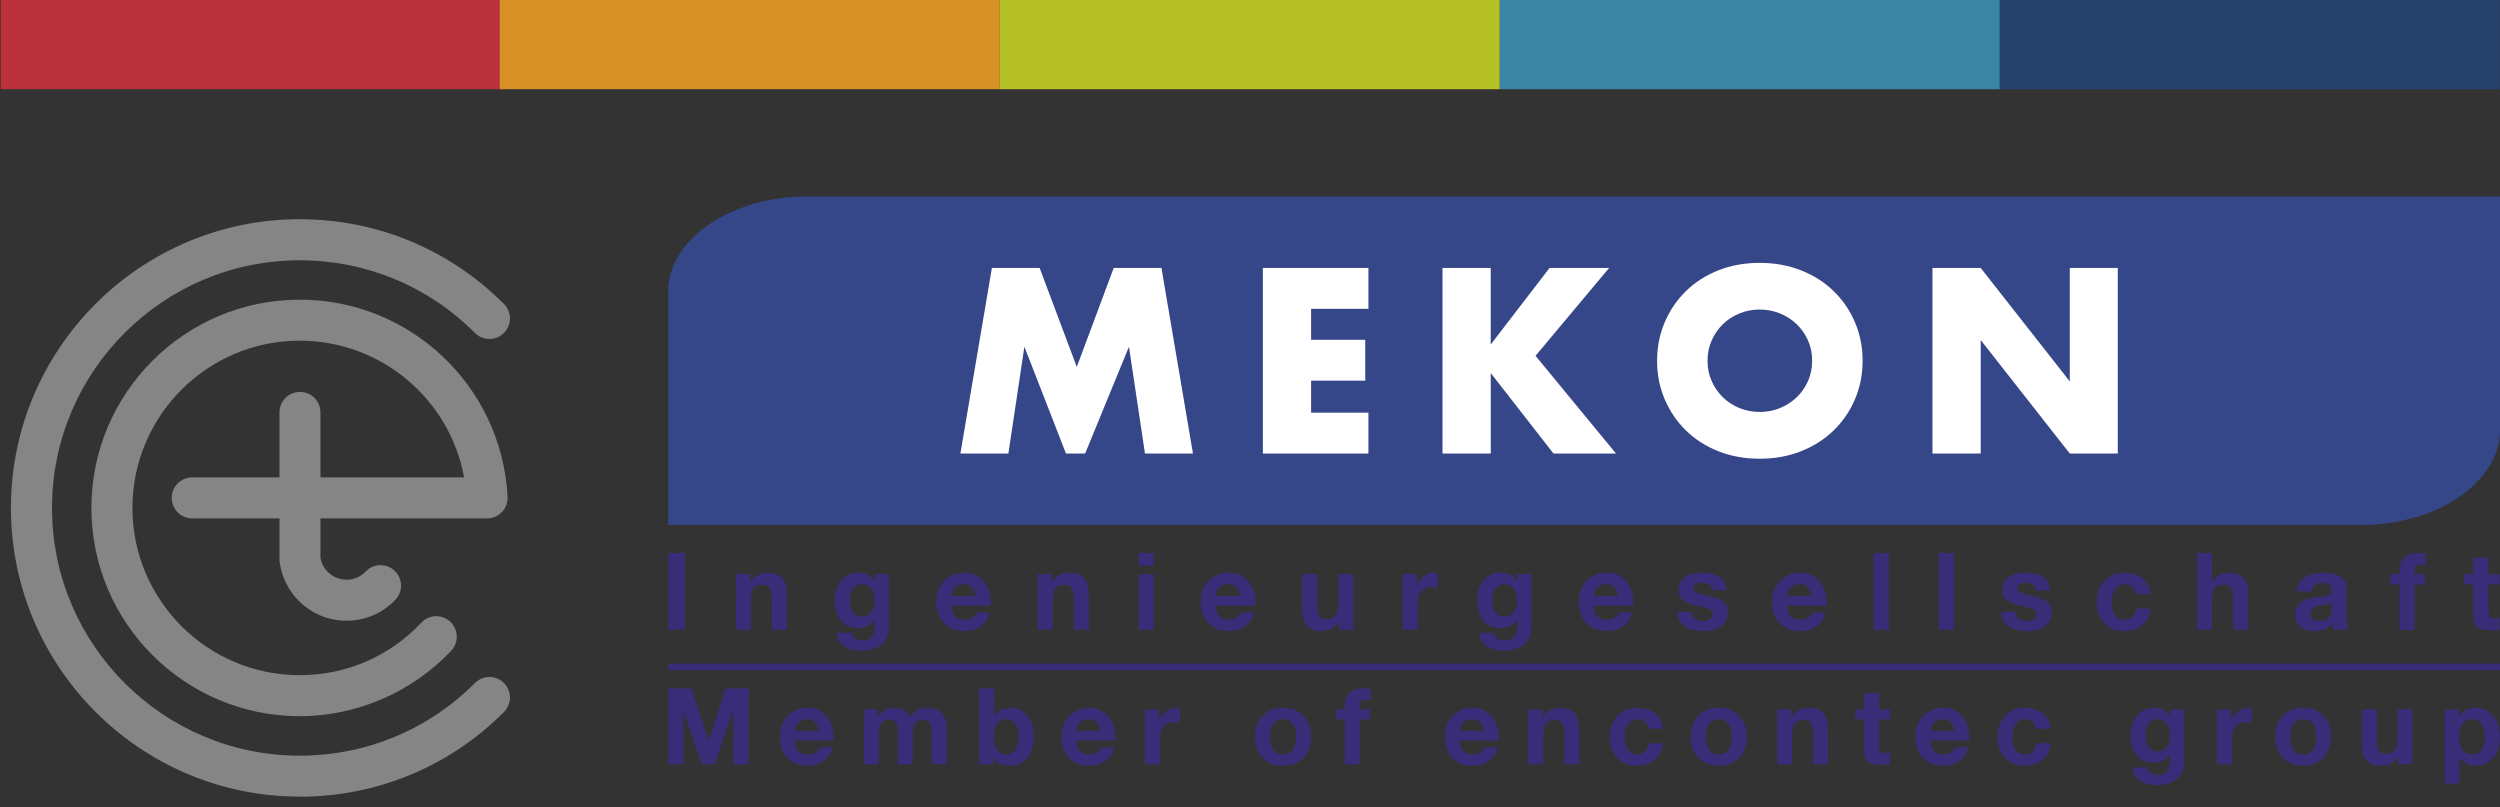 <?xml version="1.0" encoding="UTF-8"?>
<svg id="Ebene_1" xmlns="http://www.w3.org/2000/svg" xmlns:xlink="http://www.w3.org/1999/xlink" version="1.1" viewBox="0 0 700 225.96">
  <rect x="0" y="0" width="700" height="225.96" fill="#333333" stroke="none"/>
  <!-- Generator: Adobe Illustrator 29.5.1, SVG Export Plug-In . SVG Version: 2.1.0 Build 141)  -->
  <defs>
    <style>
      .st0, .st1 {
        fill: none;
      }

      .st2 {
        fill: #b4c023;
      }

      .st3 {
        fill: #24426c;
      }

      .st4 {
        fill: #392d7a;
      }

      .st5 {
        fill: #d79124;
      }

      .st6 {
        fill: #ba313b;
      }

      .st7 {
        fill: #fff;
      }

      .st8 {
        fill: #354689;
      }

      .st9 {
        fill: #858585;
      }

      .st10 {
        fill: #3a85a4;
      }

      .st1 {
        stroke: #392d7a;
        stroke-width: 1.88px;
      }

      .st11 {
        clip-path: url(#clippath);
      }
    </style>
    <clipPath id="clippath">
      <rect class="st0" x=".18" y="-.02" width="699.88" height="226"/>
    </clipPath>
  </defs>
  <path class="st9" d="M83.9,223.05c-44.57,0-80.84-36.26-80.84-80.84S39.33,61.38,83.9,61.38c21.61,0,41.93,8.43,57.21,23.73,2.23,2.24,2.23,5.87-.01,8.12-2.24,2.24-5.88,2.24-8.11,0-13.11-13.13-30.54-20.35-49.08-20.35-38.24,0-69.35,31.12-69.35,69.35s31.11,69.36,69.35,69.36c18.55,0,35.98-7.23,49.08-20.35,2.23-2.24,5.87-2.25,8.11,0,2.25,2.24,2.25,5.87.01,8.12-15.27,15.3-35.59,23.72-57.21,23.72"/>
  <path class="st9" d="M83.9,83.91c-32.15,0-58.31,26.15-58.31,58.31s26.16,58.31,58.31,58.31c15.99,0,31.46-6.68,42.43-18.32,2.18-2.31,2.07-5.94-.24-8.11-2.3-2.18-5.94-2.07-8.11.24-8.94,9.49-21.05,14.71-34.08,14.71-25.82,0-46.82-21.01-46.82-46.83s21.01-46.83,46.82-46.83c22.86,0,42.03,16.38,46.05,38.28h-40.22v-18.19c0-3.17-2.57-5.74-5.74-5.74s-5.74,2.57-5.74,5.74v18.19h-24.43c-3.17,0-5.74,2.57-5.74,5.74s2.57,5.74,5.74,5.74h24.43v11.39l.04.71c.54,4.32,2.57,8.35,5.73,11.35,3.54,3.36,8.14,5.2,13,5.2.15,0,.32,0,.48,0,5.04-.12,9.73-2.2,13.21-5.86,2.18-2.29,2.09-5.93-.2-8.11-2.3-2.19-5.94-2.1-8.12.2-1.36,1.43-3.2,2.25-5.17,2.29-1.96.03-3.86-.68-5.29-2.04-1.18-1.12-1.94-2.55-2.2-4.14v-10.99h46.67c1.57,0,3.08-.65,4.16-1.8,1.08-1.14,1.65-2.67,1.56-4.25-1.62-30.95-27.2-55.2-58.22-55.2"/>
  <path class="st8" d="M187.09,146.96v-65.27c0-14.67,17.49-26.68,38.87-26.68h474.11l-.05-.04v65.33c0,14.67-17.49,26.67-38.87,26.67H187.06l.03-.02h0Z"/>
  <path class="st7" d="M282.35,126.99l4.48-29.91,11.64,29.91h5.37l12.27-29.91,4.48,29.91h13.44l-8.82-51.96h-13.37l-10.34,27.7-10.4-27.7h-13.37l-8.82,51.96h13.44ZM383.16,75.03h-29.56v51.96h29.56v-11.44h-16.05v-8.96h15.16v-11.44h-15.16v-8.68h16.05v-11.44h0ZM417.41,75.03h-13.51v51.96h13.51v-22.53l17.57,22.53h17.5l-22.53-27.36,20.6-24.6h-16.68l-16.47,21.43v-21.43h0ZM479.28,95.29c.78-1.75,1.84-3.26,3.17-4.55,1.33-1.29,2.88-2.28,4.65-3,1.77-.71,3.64-1.07,5.62-1.07s3.85.36,5.62,1.07c1.77.71,3.33,1.71,4.69,3,1.35,1.29,2.42,2.8,3.2,4.55.78,1.75,1.17,3.65,1.17,5.72s-.39,3.97-1.17,5.72c-.78,1.75-1.85,3.26-3.2,4.55-1.36,1.29-2.92,2.29-4.69,3-1.77.71-3.64,1.07-5.62,1.07s-3.85-.36-5.62-1.07c-1.77-.71-3.32-1.71-4.65-3-1.33-1.28-2.39-2.8-3.17-4.55-.78-1.74-1.17-3.65-1.17-5.72s.39-3.97,1.17-5.72h0ZM466.12,111.8c1.42,3.33,3.4,6.24,5.93,8.72,2.53,2.48,5.55,4.42,9.06,5.82,3.52,1.4,7.38,2.1,11.61,2.1s8.04-.7,11.58-2.1c3.54-1.4,6.58-3.34,9.13-5.82,2.55-2.48,4.54-5.39,5.96-8.72,1.42-3.33,2.14-6.93,2.14-10.78s-.71-7.45-2.14-10.78c-1.42-3.33-3.41-6.24-5.96-8.72-2.55-2.48-5.59-4.42-9.13-5.82-3.54-1.4-7.4-2.1-11.58-2.1s-8.1.7-11.61,2.1c-3.51,1.4-6.53,3.34-9.06,5.82-2.53,2.48-4.5,5.39-5.93,8.72-1.42,3.33-2.14,6.93-2.14,10.78s.71,7.45,2.14,10.78h0ZM554.6,126.99v-31.77l24.94,31.77h13.44v-51.96h-13.44v31.77l-24.94-31.77h-13.51v51.96h13.51Z"/>
  <path class="st4" d="M191.76,154.84v21.5h-4.65v-21.5h4.65ZM210.01,160.77v2.17h.09c.53-.9,1.22-1.56,2.07-1.97.85-.41,1.72-.62,2.61-.62,1.13,0,2.05.16,2.77.47.72.31,1.29.74,1.7,1.29.41.55.71,1.22.87,2.02.17.79.25,1.67.25,2.63v9.57h-4.21v-8.79c0-1.28-.2-2.24-.59-2.88-.4-.63-1.1-.95-2.1-.95-1.15,0-1.98.35-2.49,1.04-.51.69-.77,1.83-.77,3.42v8.16h-4.21v-15.57h4ZM242.9,172.3c.45-.24.83-.56,1.13-.96.3-.4.52-.86.67-1.37.15-.51.22-1.05.22-1.61,0-.64-.06-1.25-.18-1.82-.12-.57-.32-1.08-.59-1.52-.28-.44-.64-.79-1.1-1.05-.45-.26-1.03-.39-1.72-.39-.59,0-1.1.12-1.53.36-.43.24-.78.57-1.07.98-.29.41-.49.88-.62,1.42-.13.53-.19,1.09-.19,1.67s.05,1.12.16,1.67c.11.55.3,1.05.56,1.49.27.44.62.8,1.05,1.08.43.28.98.42,1.63.42.59,0,1.12-.12,1.57-.36h0ZM248.67,177.48c-.17.8-.53,1.55-1.08,2.24-.55.69-1.35,1.28-2.4,1.76-1.05.48-2.45.72-4.21.72-.75,0-1.52-.1-2.3-.29-.78-.19-1.49-.49-2.13-.89-.64-.4-1.18-.92-1.6-1.55-.43-.63-.67-1.39-.73-2.27h4.18c.2.8.58,1.36,1.16,1.67.57.31,1.23.47,1.99.47,1.19,0,2.05-.36,2.59-1.08.54-.72.8-1.64.79-2.74v-2.05h-.06c-.45.82-1.1,1.43-1.94,1.82-.84.39-1.72.59-2.65.59-1.15,0-2.13-.21-2.96-.62-.83-.41-1.51-.97-2.04-1.69-.53-.71-.92-1.55-1.17-2.5-.25-.95-.37-1.96-.37-3.03,0-1,.14-1.97.43-2.91.29-.93.71-1.76,1.26-2.47.55-.71,1.24-1.28,2.06-1.7.82-.42,1.76-.63,2.83-.63,1.01,0,1.89.19,2.65.57.76.38,1.4,1.02,1.91,1.93h.06v-2.08h4v14.57c0,.62-.08,1.33-.25,2.14h0ZM272.16,164.41c-.5-.56-1.27-.84-2.3-.84-.67,0-1.23.12-1.67.35-.44.23-.8.52-1.07.86-.27.34-.45.7-.56,1.08-.11.38-.17.72-.19,1.02h6.84c-.2-1.08-.55-1.91-1.05-2.47h0ZM267.41,172.6c.63.62,1.54.93,2.73.93.85,0,1.58-.22,2.19-.65.61-.43.99-.89,1.13-1.37h3.7c-.59,1.87-1.5,3.2-2.73,4-1.23.8-2.71,1.2-4.44,1.2-1.21,0-2.29-.2-3.26-.59-.97-.39-1.79-.95-2.46-1.67-.67-.72-1.19-1.59-1.56-2.59-.37-1-.55-2.11-.55-3.31s.19-2.25.56-3.25c.38-1,.91-1.87,1.6-2.6.69-.73,1.52-1.31,2.47-1.73.96-.42,2.02-.63,3.19-.63,1.3,0,2.44.26,3.41.77.97.51,1.76,1.2,2.39,2.06.62.86,1.07,1.85,1.35,2.95.28,1.1.38,2.26.3,3.46h-11.05c.06,1.38.4,2.39,1.04,3.01h0ZM294.52,160.77v2.17h.09c.53-.9,1.22-1.56,2.07-1.97.85-.41,1.72-.62,2.61-.62,1.13,0,2.05.16,2.77.47.72.31,1.29.74,1.7,1.29.41.55.71,1.22.87,2.02.17.79.25,1.67.25,2.63v9.57h-4.21v-8.79c0-1.28-.2-2.24-.59-2.88-.4-.63-1.1-.95-2.1-.95-1.15,0-1.98.35-2.49,1.04-.51.69-.77,1.83-.77,3.42v8.16h-4.21v-15.57h4ZM318.82,158.36v-3.52h4.21v3.52h-4.21ZM323.02,160.77v15.57h-4.21v-15.57h4.21ZM346.21,164.41c-.5-.56-1.27-.84-2.3-.84-.67,0-1.23.12-1.67.35-.44.23-.8.52-1.07.86-.27.34-.45.7-.56,1.08-.11.38-.17.72-.19,1.02h6.84c-.2-1.08-.55-1.91-1.05-2.47h0ZM341.45,172.6c.63.62,1.54.93,2.73.93.85,0,1.58-.22,2.19-.65.61-.43.99-.89,1.13-1.37h3.7c-.59,1.87-1.5,3.2-2.73,4-1.23.8-2.71,1.2-4.44,1.2-1.21,0-2.29-.2-3.26-.59-.97-.39-1.79-.95-2.46-1.67-.67-.72-1.19-1.59-1.56-2.59-.37-1-.55-2.11-.55-3.31s.19-2.25.56-3.25c.38-1,.91-1.87,1.6-2.6.69-.73,1.52-1.31,2.47-1.73.96-.42,2.02-.63,3.19-.63,1.3,0,2.44.26,3.41.77.97.51,1.76,1.2,2.39,2.06.62.86,1.07,1.85,1.35,2.95.28,1.1.38,2.26.3,3.46h-11.05c.06,1.38.4,2.39,1.04,3.01h0ZM374.94,176.33v-2.17h-.09c-.53.9-1.23,1.56-2.07,1.96-.85.4-1.72.6-2.61.6-1.13,0-2.05-.15-2.77-.45-.72-.3-1.29-.73-1.7-1.28-.41-.55-.71-1.22-.87-2.02-.17-.79-.25-1.67-.25-2.63v-9.57h4.21v8.79c0,1.28.2,2.24.59,2.88.39.63,1.1.95,2.1.95,1.15,0,1.98-.35,2.49-1.04.51-.69.77-1.83.77-3.42v-8.16h4.21v15.57h-4ZM396.74,160.77v2.89h.06c.2-.48.46-.93.8-1.34.34-.41.72-.76,1.16-1.05.43-.29.9-.52,1.39-.68.49-.16,1.01-.24,1.54-.24.28,0,.58.05.92.15v3.97c-.2-.04-.43-.08-.71-.11-.28-.03-.54-.05-.8-.05-.77,0-1.42.13-1.96.39-.53.26-.96.62-1.29,1.07-.33.45-.56.98-.7,1.58-.14.6-.21,1.25-.21,1.96v7.01h-4.21v-15.57h4Z"/>
  <path class="st4" d="M422.76,172.3c.45-.24.83-.56,1.13-.96.3-.4.52-.86.67-1.37.15-.51.22-1.05.22-1.61,0-.64-.06-1.25-.18-1.82s-.32-1.08-.59-1.52c-.28-.44-.64-.79-1.1-1.05-.45-.26-1.03-.39-1.72-.39-.59,0-1.1.12-1.53.36-.42.24-.78.57-1.07.98-.29.41-.49.88-.62,1.42-.13.53-.19,1.09-.19,1.67s.05,1.12.16,1.67c.11.55.3,1.05.56,1.49.27.44.62.8,1.05,1.08.43.28.98.42,1.63.42.59,0,1.12-.12,1.57-.36h0ZM428.52,177.48c-.17.8-.53,1.55-1.08,2.24-.55.69-1.35,1.28-2.4,1.76-1.05.48-2.45.72-4.21.72-.75,0-1.52-.1-2.3-.29-.78-.19-1.49-.49-2.13-.89-.64-.4-1.18-.92-1.6-1.55-.43-.63-.67-1.39-.73-2.27h4.18c.2.8.58,1.36,1.16,1.67.57.31,1.23.47,1.99.47,1.19,0,2.05-.36,2.59-1.08.54-.72.8-1.64.79-2.74v-2.05h-.06c-.45.82-1.1,1.43-1.94,1.82-.84.39-1.72.59-2.65.59-1.15,0-2.13-.21-2.96-.62-.83-.41-1.51-.97-2.04-1.69-.53-.71-.92-1.55-1.17-2.5-.25-.95-.37-1.96-.37-3.03,0-1,.14-1.97.43-2.91.29-.93.71-1.76,1.26-2.47.55-.71,1.24-1.28,2.06-1.7.82-.42,1.76-.63,2.83-.63,1.01,0,1.89.19,2.65.57.76.38,1.4,1.02,1.91,1.93h.06v-2.08h4v14.57c0,.62-.08,1.33-.25,2.14h0ZM452.02,164.41c-.5-.56-1.27-.84-2.3-.84-.67,0-1.23.12-1.67.35-.44.23-.8.52-1.07.86-.27.34-.45.7-.56,1.08-.11.38-.17.72-.19,1.02h6.84c-.2-1.08-.55-1.91-1.05-2.47h0ZM447.27,172.6c.63.62,1.54.93,2.73.93.85,0,1.58-.22,2.19-.65.61-.43.99-.89,1.13-1.37h3.7c-.59,1.87-1.5,3.2-2.73,4-1.23.8-2.71,1.2-4.44,1.2-1.21,0-2.29-.2-3.26-.59-.97-.39-1.79-.95-2.46-1.67-.67-.72-1.19-1.59-1.56-2.59-.37-1-.55-2.11-.55-3.31s.19-2.25.56-3.25c.38-1,.91-1.87,1.6-2.6.69-.73,1.52-1.31,2.47-1.73.96-.42,2.02-.63,3.19-.63,1.3,0,2.44.26,3.41.77.97.51,1.76,1.2,2.39,2.06.62.86,1.07,1.85,1.35,2.95.28,1.1.38,2.26.3,3.46h-11.05c.06,1.38.4,2.39,1.04,3.01h0ZM473.92,172.46c.19.33.43.6.73.81.3.21.64.37,1.02.47.39.1.79.15,1.2.15.3,0,.61-.03.93-.11.33-.07.62-.18.89-.33.27-.15.49-.35.67-.6.18-.25.27-.57.27-.95,0-.64-.42-1.12-1.26-1.45-.84-.32-2.01-.64-3.51-.96-.61-.14-1.21-.31-1.79-.5-.58-.19-1.1-.44-1.56-.75-.45-.31-.82-.7-1.1-1.17-.28-.47-.41-1.05-.41-1.73,0-1,.19-1.83.58-2.47.39-.64.89-1.15,1.53-1.52.63-.37,1.34-.63,2.13-.78.79-.15,1.6-.23,2.43-.23s1.63.08,2.41.24c.78.16,1.48.43,2.09.81.61.38,1.12.89,1.53,1.52.4.63.65,1.43.73,2.39h-4c-.06-.82-.37-1.38-.92-1.67-.55-.29-1.21-.44-1.96-.44-.24,0-.49.02-.77.05-.28.03-.53.1-.76.2-.23.1-.42.25-.58.44-.16.19-.24.45-.24.77,0,.38.14.69.41.93.28.24.64.44,1.08.59.44.15.95.29,1.53.41.57.12,1.16.25,1.75.39.61.14,1.21.31,1.79.51.58.2,1.1.47,1.56.8.45.33.82.74,1.1,1.23.28.49.41,1.1.41,1.82,0,1.02-.2,1.88-.61,2.57-.41.69-.93,1.25-1.59,1.67-.65.42-1.4.72-2.24.89-.84.17-1.69.26-2.56.26s-1.76-.09-2.61-.27c-.85-.18-1.61-.48-2.27-.9-.66-.42-1.21-.98-1.63-1.67-.43-.69-.66-1.56-.7-2.6h4c0,.46.09.86.28,1.19h0ZM506.16,164.41c-.5-.56-1.27-.84-2.3-.84-.67,0-1.23.12-1.67.35-.44.23-.8.52-1.07.86-.27.34-.45.7-.56,1.08-.11.38-.17.72-.19,1.02h6.84c-.2-1.08-.55-1.91-1.05-2.47h0ZM501.4,172.6c.63.62,1.54.93,2.73.93.85,0,1.58-.22,2.19-.65.61-.43.99-.89,1.13-1.37h3.7c-.59,1.87-1.5,3.2-2.73,4-1.23.8-2.71,1.2-4.44,1.2-1.21,0-2.29-.2-3.26-.59-.97-.39-1.79-.95-2.46-1.67-.67-.72-1.19-1.59-1.56-2.59-.37-1-.55-2.11-.55-3.31s.19-2.25.56-3.25c.38-1,.91-1.87,1.6-2.6.69-.73,1.52-1.31,2.47-1.73.96-.42,2.02-.63,3.19-.63,1.3,0,2.44.26,3.41.77.97.51,1.76,1.2,2.39,2.06.62.86,1.07,1.85,1.35,2.95.28,1.1.38,2.26.3,3.46h-11.05c.06,1.38.4,2.39,1.04,3.01h0ZM528.84,154.84v21.5h-4.21v-21.5h4.21ZM547.09,154.84v21.5h-4.21v-21.5h4.21ZM564.56,172.46c.19.33.43.6.73.81.3.21.64.37,1.02.47.39.1.79.15,1.2.15.3,0,.61-.03.93-.11.33-.07.62-.18.89-.33.27-.15.49-.35.67-.6.18-.25.27-.57.27-.95,0-.64-.42-1.12-1.26-1.45-.84-.32-2.01-.64-3.51-.96-.61-.14-1.21-.31-1.79-.5-.58-.19-1.1-.44-1.56-.75-.45-.31-.82-.7-1.1-1.17-.28-.47-.41-1.05-.41-1.73,0-1,.19-1.83.58-2.47.39-.64.89-1.15,1.53-1.52.63-.37,1.34-.63,2.13-.78.79-.15,1.6-.23,2.43-.23s1.63.08,2.41.24c.78.16,1.48.43,2.09.81.61.38,1.12.89,1.53,1.52.4.63.65,1.43.73,2.39h-4c-.06-.82-.37-1.38-.92-1.67-.55-.29-1.21-.44-1.96-.44-.24,0-.49.02-.77.05-.28.03-.53.1-.76.2-.23.1-.42.25-.58.44-.16.19-.24.45-.24.77,0,.38.14.69.41.93.28.24.64.44,1.08.59s.95.29,1.53.41c.57.12,1.16.25,1.75.39.61.14,1.21.31,1.79.51.58.2,1.1.47,1.56.8.45.33.82.74,1.1,1.23.28.49.41,1.1.41,1.82,0,1.02-.2,1.88-.61,2.57-.41.69-.93,1.25-1.59,1.67-.65.42-1.4.72-2.24.89-.84.17-1.69.26-2.56.26s-1.76-.09-2.61-.27c-.85-.18-1.61-.48-2.27-.9-.66-.42-1.21-.98-1.63-1.67-.42-.69-.66-1.56-.7-2.6h4c0,.46.09.86.28,1.19h0ZM594.86,163.57c-.67,0-1.23.16-1.69.47-.45.31-.83.71-1.11,1.2-.29.49-.49,1.03-.61,1.63-.12.59-.18,1.18-.18,1.76s.06,1.13.18,1.72c.12.58.31,1.11.58,1.58.27.47.63.86,1.08,1.16.45.3,1.01.45,1.66.45,1.01,0,1.78-.29,2.33-.86.54-.57.88-1.34,1.02-2.3h4.06c-.28,2.07-1.07,3.64-2.37,4.73s-2.97,1.63-5.01,1.63c-1.15,0-2.2-.2-3.16-.59-.96-.39-1.77-.94-2.44-1.64-.67-.7-1.2-1.54-1.57-2.51-.38-.97-.56-2.04-.56-3.21s.17-2.32.52-3.36c.35-1.03.85-1.93,1.53-2.68.67-.75,1.49-1.34,2.46-1.76.97-.42,2.07-.63,3.32-.63.91,0,1.78.12,2.62.36.84.24,1.59.61,2.25,1.1.66.49,1.2,1.1,1.61,1.84.41.73.65,1.6.71,2.6h-4.12c-.28-1.79-1.31-2.68-3.11-2.68h0ZM619.36,154.84v8.1h.09c.53-.9,1.21-1.56,2.04-1.97.83-.41,1.64-.62,2.43-.62,1.13,0,2.05.16,2.77.47.72.31,1.29.74,1.7,1.29.41.55.71,1.22.87,2.02.17.79.25,1.67.25,2.63v9.57h-4.21v-8.79c0-1.28-.2-2.24-.59-2.88-.4-.63-1.1-.95-2.1-.95-1.15,0-1.98.35-2.49,1.04-.51.69-.77,1.83-.77,3.42v8.16h-4.21v-21.5h4.21ZM647.36,165.56c.08-.84.36-1.45.83-1.81.47-.36,1.13-.54,1.96-.54.38,0,.73.03,1.05.08.33.05.61.15.86.3.25.15.44.36.59.63.15.27.22.64.22,1.1.02.44-.11.78-.39,1.01-.28.23-.65.41-1.13.53-.47.12-1.02.21-1.63.27-.61.06-1.23.14-1.87.24-.63.1-1.26.24-1.88.41-.62.17-1.18.43-1.66.77-.48.34-.88.8-1.19,1.37-.31.57-.46,1.3-.46,2.18,0,.8.13,1.5.4,2.08.27.58.64,1.06,1.11,1.45.47.38,1.03.66,1.66.84.63.18,1.31.27,2.04.27.95,0,1.88-.14,2.79-.42.91-.28,1.7-.77,2.37-1.48.02.26.05.52.1.77.05.25.11.5.19.74h4.27c-.2-.32-.34-.8-.41-1.45-.08-.64-.12-1.31-.12-2.02v-8.1c0-.94-.21-1.7-.62-2.27-.41-.57-.95-1.02-1.6-1.34-.65-.32-1.37-.54-2.16-.65-.79-.11-1.57-.17-2.34-.17-.85,0-1.69.09-2.53.26-.84.17-1.6.46-2.27.86-.67.4-1.23.93-1.66,1.6-.43.66-.68,1.5-.74,2.5h4.21ZM652.87,170.31c0,.24-.02.56-.07.96-.05.4-.18.8-.4,1.19-.22.39-.55.73-1.01,1.01-.45.28-1.1.42-1.93.42-.34,0-.66-.03-.98-.09-.32-.06-.59-.17-.83-.32-.24-.15-.43-.36-.56-.62-.14-.26-.21-.58-.21-.96,0-.4.07-.73.21-.99.14-.26.32-.48.55-.65.23-.17.49-.31.8-.41.31-.1.62-.18.93-.24.34-.06.67-.11,1.01-.15.34-.04.66-.09.96-.15.31-.06.59-.14.86-.23.27-.09.49-.22.67-.38v1.6h0ZM669.35,163.63v-2.86h2.52v-1.2c0-1.38.42-2.52,1.27-3.4.85-.88,2.13-1.32,3.85-1.32.38,0,.75.02,1.13.05.38.03.74.06,1.1.08v3.19c-.49-.06-1.01-.09-1.54-.09-.57,0-.98.14-1.23.41-.25.27-.37.73-.37,1.37v.93h2.9v2.86h-2.9v12.71h-4.21v-12.71h-2.52ZM699.84,160.77v2.86h-3.08v7.71c0,.72.12,1.2.36,1.45.24.24.71.36,1.42.36.24,0,.46,0,.68-.03.22-.02.42-.05.62-.09v3.31c-.36.06-.75.1-1.19.12-.43.02-.86.03-1.27.03-.65,0-1.27-.05-1.85-.14-.58-.09-1.1-.27-1.54-.53-.44-.26-.8-.63-1.05-1.11-.26-.48-.39-1.11-.39-1.9v-9.18h-2.55v-2.86h2.55v-4.67h4.21v4.67h3.08Z"/>
  <path class="st4" d="M193.56,192.75l4.89,14.62h.06l4.63-14.62h6.48v21.26h-4.31v-15.07h-.06l-5.13,15.07h-3.55l-5.13-14.92h-.06v14.92h-4.31v-21.26h6.48ZM228.24,202.22c-.5-.56-1.26-.83-2.27-.83-.66,0-1.22.11-1.66.34-.44.23-.79.51-1.05.85-.26.34-.45.7-.56,1.07-.11.38-.17.71-.19,1.01h6.77c-.2-1.07-.54-1.89-1.04-2.44h0ZM223.54,210.32c.62.62,1.52.92,2.7.92.84,0,1.56-.21,2.17-.64.61-.43.98-.88,1.11-1.35h3.66c-.59,1.85-1.48,3.17-2.7,3.96-1.21.79-2.68,1.19-4.4,1.19-1.19,0-2.27-.19-3.22-.58-.96-.39-1.77-.94-2.43-1.65-.66-.71-1.18-1.57-1.54-2.56-.36-.99-.54-2.08-.54-3.28s.19-2.22.56-3.22c.37-.99.9-1.85,1.58-2.58.68-.72,1.5-1.3,2.45-1.71.95-.42,2-.63,3.15-.63,1.29,0,2.41.25,3.37.76.96.51,1.74,1.19,2.36,2.04.62.85,1.06,1.83,1.33,2.92.27,1.09.37,2.23.29,3.42h-10.93c.06,1.37.4,2.36,1.03,2.98h0ZM245.81,198.62v2.08h.06c.55-.79,1.21-1.41,1.98-1.85.77-.44,1.66-.66,2.65-.66s1.83.19,2.62.57c.79.38,1.39,1.04,1.8,1.99.45-.67,1.06-1.27,1.83-1.79.77-.52,1.68-.77,2.74-.77.8,0,1.54.1,2.23.3.68.2,1.27.52,1.76.95.49.44.87,1.01,1.14,1.71.27.7.41,1.55.41,2.55v10.3h-4.16v-8.72c0-.52-.02-1-.06-1.46-.04-.46-.15-.85-.32-1.19-.18-.34-.43-.61-.78-.8-.34-.2-.81-.3-1.39-.3s-1.06.11-1.42.34c-.36.23-.64.53-.85.89-.21.37-.34.78-.41,1.25-.07.47-.1.94-.1,1.41v8.58h-4.16v-8.63c0-.46-.01-.91-.03-1.35-.02-.45-.1-.86-.25-1.24-.15-.38-.39-.68-.73-.91-.34-.23-.85-.34-1.51-.34-.2,0-.45.04-.78.13s-.64.26-.94.51c-.3.25-.56.61-.78,1.07-.22.47-.32,1.08-.32,1.83v8.93h-4.16v-15.39h3.93ZM285.08,204.45c-.14-.6-.35-1.12-.64-1.58-.29-.46-.66-.82-1.1-1.09-.44-.27-.97-.4-1.6-.4s-1.13.13-1.58.4c-.45.27-.82.63-1.11,1.09-.29.46-.51.98-.64,1.58-.14.6-.21,1.22-.21,1.88s.07,1.25.21,1.85c.14.6.35,1.12.64,1.58.29.46.66.82,1.11,1.09.45.27.98.4,1.58.4s1.16-.13,1.6-.4c.44-.27.81-.63,1.1-1.09.29-.46.51-.98.64-1.58.14-.6.21-1.21.21-1.85s-.07-1.28-.21-1.88h0ZM278.34,192.75v7.74h.06c.51-.79,1.2-1.37,2.07-1.74.87-.37,1.77-.55,2.71-.55.76,0,1.51.16,2.26.48.74.32,1.41.8,2.01,1.46.6.66,1.08,1.49,1.45,2.52.37,1.02.56,2.24.56,3.65s-.19,2.63-.56,3.65c-.37,1.02-.85,1.86-1.45,2.52-.6.66-1.27,1.14-2.01,1.46-.74.32-1.49.48-2.26.48-1.11,0-2.11-.18-2.99-.54-.88-.36-1.54-.96-1.99-1.82h-.06v1.97h-3.96v-21.26h4.16ZM307.1,202.22c-.5-.56-1.26-.83-2.27-.83-.66,0-1.22.11-1.66.34-.44.23-.79.51-1.05.85-.26.34-.45.7-.56,1.07-.11.38-.17.71-.19,1.01h6.77c-.2-1.07-.54-1.89-1.04-2.44h0ZM302.39,210.32c.62.62,1.52.92,2.7.92.84,0,1.56-.21,2.17-.64.61-.43.98-.88,1.11-1.35h3.66c-.59,1.85-1.48,3.17-2.7,3.96-1.21.79-2.68,1.19-4.4,1.19-1.19,0-2.27-.19-3.22-.58-.96-.39-1.77-.94-2.43-1.65-.66-.71-1.18-1.57-1.54-2.56-.36-.99-.54-2.08-.54-3.28s.19-2.22.56-3.22c.37-.99.9-1.85,1.58-2.58.68-.72,1.5-1.3,2.45-1.71.95-.42,2-.63,3.15-.63,1.29,0,2.41.25,3.37.76.96.51,1.74,1.19,2.36,2.04.62.85,1.06,1.83,1.33,2.92.27,1.09.37,2.23.29,3.42h-10.93c.06,1.37.4,2.36,1.03,2.98h0ZM324.58,198.62v2.86h.06c.2-.48.46-.92.79-1.32.33-.41.71-.75,1.14-1.04.43-.29.89-.51,1.38-.67.49-.16,1-.24,1.52-.24.27,0,.58.05.91.15v3.93c-.2-.04-.43-.07-.7-.1-.27-.03-.54-.04-.79-.04-.76,0-1.41.13-1.93.39-.53.26-.95.61-1.27,1.06-.32.45-.55.97-.69,1.56-.14.6-.21,1.24-.21,1.94v6.94h-4.16v-15.39h3.96ZM355.76,208.13c.12.59.32,1.11.6,1.58.28.47.66.84,1.13,1.12.47.28,1.05.42,1.76.42s1.29-.14,1.77-.42c.48-.28.86-.65,1.14-1.12.28-.47.48-.99.6-1.58.12-.59.18-1.19.18-1.8s-.06-1.22-.18-1.82c-.12-.6-.32-1.12-.6-1.58-.28-.46-.66-.83-1.14-1.12-.48-.29-1.07-.43-1.77-.43s-1.29.14-1.76.43c-.47.29-.85.66-1.13,1.12-.28.46-.48.98-.6,1.58s-.18,1.2-.18,1.82.06,1.22.18,1.8h0ZM351.98,202.98c.37-1,.9-1.86,1.58-2.56.68-.7,1.5-1.25,2.46-1.64.96-.39,2.03-.58,3.22-.58s2.27.19,3.24.58,1.79.93,2.48,1.64c.68.7,1.21,1.56,1.58,2.56.37,1,.56,2.12.56,3.35s-.19,2.34-.56,3.33c-.37.99-.9,1.84-1.58,2.55-.68.7-1.51,1.25-2.48,1.62-.97.38-2.05.57-3.24.57s-2.27-.19-3.22-.57c-.96-.38-1.78-.92-2.46-1.62-.68-.7-1.21-1.55-1.58-2.55-.37-.99-.56-2.1-.56-3.33s.19-2.35.56-3.35h0ZM374.07,201.44v-2.83h2.49v-1.19c0-1.37.42-2.49,1.26-3.36.84-.87,2.11-1.31,3.81-1.31.37,0,.74.01,1.11.04.37.03.73.05,1.08.07v3.16c-.49-.06-1-.09-1.52-.09-.57,0-.97.13-1.22.4-.24.27-.37.72-.37,1.35v.92h2.87v2.83h-2.87v12.56h-4.16v-12.56h-2.49ZM414.44,202.22c-.5-.56-1.26-.83-2.27-.83-.66,0-1.22.11-1.66.34-.44.23-.79.51-1.05.85-.26.34-.45.7-.56,1.07-.11.38-.17.71-.19,1.01h6.77c-.2-1.07-.54-1.89-1.04-2.44h0ZM409.73,210.32c.62.62,1.52.92,2.7.92.84,0,1.56-.21,2.17-.64.61-.43.98-.88,1.11-1.35h3.66c-.59,1.85-1.48,3.17-2.7,3.96-1.21.79-2.68,1.19-4.4,1.19-1.19,0-2.27-.19-3.22-.58-.96-.39-1.77-.94-2.43-1.65-.66-.71-1.18-1.57-1.54-2.56-.36-.99-.54-2.08-.54-3.28s.19-2.22.56-3.22c.37-.99.9-1.85,1.58-2.58.68-.72,1.5-1.3,2.45-1.71.95-.42,2-.63,3.15-.63,1.29,0,2.41.25,3.37.76.96.51,1.74,1.19,2.36,2.04.62.85,1.06,1.83,1.33,2.92.27,1.09.37,2.23.29,3.42h-10.93c.06,1.37.4,2.36,1.03,2.98h0ZM431.92,198.62v2.14h.09c.53-.89,1.21-1.54,2.05-1.95.84-.41,1.7-.61,2.58-.61,1.11,0,2.03.15,2.74.46.71.31,1.27.73,1.68,1.28.41.55.7,1.21.86,1.99.17.78.25,1.65.25,2.61v9.47h-4.16v-8.69c0-1.27-.2-2.22-.59-2.84-.39-.63-1.08-.94-2.08-.94-1.13,0-1.95.34-2.46,1.03-.51.68-.76,1.81-.76,3.38v8.07h-4.16v-15.39h3.96ZM458.44,201.39c-.66,0-1.22.15-1.67.46-.45.31-.82.7-1.1,1.19-.28.49-.48,1.02-.6,1.61-.12.59-.18,1.17-.18,1.74s.06,1.12.18,1.7c.12.58.31,1.1.57,1.56.26.47.62.85,1.07,1.15.45.3,1,.45,1.64.45,1,0,1.76-.28,2.3-.85.54-.57.87-1.32,1.01-2.28h4.01c-.27,2.04-1.05,3.6-2.34,4.67-1.29,1.07-2.94,1.61-4.95,1.61-1.13,0-2.17-.19-3.12-.58-.95-.39-1.75-.93-2.42-1.62-.66-.69-1.18-1.52-1.55-2.49-.37-.96-.56-2.02-.56-3.17s.17-2.3.51-3.32c.34-1.02.84-1.91,1.51-2.65.66-.74,1.47-1.32,2.43-1.74.96-.42,2.05-.63,3.28-.63.9,0,1.76.12,2.59.36.83.24,1.57.6,2.23,1.09.65.49,1.19,1.09,1.6,1.82.41.72.64,1.58.7,2.58h-4.07c-.27-1.77-1.3-2.65-3.08-2.65h0ZM477.75,208.13c.12.59.32,1.11.6,1.58.28.47.66.84,1.13,1.12.47.28,1.05.42,1.76.42s1.29-.14,1.77-.42c.48-.28.86-.65,1.14-1.12.28-.47.48-.99.6-1.58.12-.59.18-1.19.18-1.8s-.06-1.22-.18-1.82c-.12-.6-.32-1.12-.6-1.58-.28-.46-.66-.83-1.14-1.12-.48-.29-1.07-.43-1.77-.43s-1.29.14-1.76.43c-.47.29-.85.66-1.13,1.12-.28.46-.48.98-.6,1.58s-.18,1.2-.18,1.82.06,1.22.18,1.8h0ZM473.97,202.98c.37-1,.9-1.86,1.58-2.56.68-.7,1.5-1.25,2.46-1.64.96-.39,2.03-.58,3.22-.58s2.27.19,3.24.58,1.79.93,2.48,1.64c.68.7,1.21,1.56,1.58,2.56.37,1,.56,2.12.56,3.35s-.19,2.34-.56,3.33c-.37.99-.9,1.84-1.58,2.55-.68.7-1.51,1.25-2.48,1.62-.97.38-2.05.57-3.24.57s-2.27-.19-3.22-.57c-.96-.38-1.78-.92-2.46-1.62-.68-.7-1.21-1.55-1.58-2.55-.37-.99-.56-2.1-.56-3.33s.19-2.35.56-3.35h0ZM501.6,198.62v2.14h.09c.53-.89,1.21-1.54,2.05-1.95.84-.41,1.7-.61,2.58-.61,1.11,0,2.03.15,2.74.46.71.31,1.27.73,1.68,1.28.41.55.7,1.21.86,1.99.17.78.25,1.65.25,2.61v9.47h-4.16v-8.69c0-1.27-.2-2.22-.59-2.84-.39-.63-1.08-.94-2.08-.94-1.13,0-1.95.34-2.46,1.03-.51.68-.76,1.81-.76,3.38v8.07h-4.16v-15.39h3.96ZM529.2,198.62v2.83h-3.05v7.62c0,.71.12,1.19.35,1.43.23.24.7.36,1.41.36.23,0,.46,0,.67-.03.21-.02.42-.05.62-.09v3.28c-.35.06-.74.1-1.17.12-.43.02-.85.03-1.26.03-.64,0-1.26-.04-1.83-.13-.58-.09-1.08-.26-1.52-.52-.44-.26-.79-.63-1.04-1.1-.25-.48-.38-1.1-.38-1.88v-9.08h-2.52v-2.83h2.52v-4.62h4.16v4.62h3.05ZM546.21,202.22c-.5-.56-1.26-.83-2.27-.83-.66,0-1.22.11-1.66.34-.44.23-.79.51-1.05.85-.26.34-.45.7-.56,1.07-.11.38-.17.71-.19,1.01h6.77c-.2-1.07-.54-1.89-1.04-2.44h0ZM541.51,210.32c.62.62,1.52.92,2.7.92.84,0,1.56-.21,2.17-.64.61-.43.98-.88,1.11-1.35h3.66c-.59,1.85-1.48,3.17-2.7,3.96-1.21.79-2.68,1.19-4.4,1.19-1.19,0-2.27-.19-3.22-.58-.96-.39-1.77-.94-2.43-1.65-.66-.71-1.18-1.57-1.54-2.56-.36-.99-.54-2.08-.54-3.28s.19-2.22.56-3.22c.37-.99.9-1.85,1.58-2.58.68-.72,1.5-1.3,2.45-1.71.95-.42,2-.63,3.15-.63,1.29,0,2.41.25,3.37.76.96.51,1.74,1.19,2.36,2.04.62.85,1.06,1.83,1.33,2.92.27,1.09.37,2.23.29,3.42h-10.93c.06,1.37.4,2.36,1.03,2.98h0ZM566.98,201.39c-.66,0-1.22.15-1.67.46-.45.31-.82.7-1.1,1.19-.28.49-.48,1.02-.6,1.61-.12.59-.18,1.17-.18,1.74s.06,1.12.18,1.7c.12.58.31,1.1.57,1.56.26.47.62.85,1.07,1.15.45.3,1,.45,1.64.45,1,0,1.76-.28,2.3-.85.54-.57.87-1.32,1.01-2.28h4.01c-.27,2.04-1.05,3.6-2.34,4.67-1.29,1.07-2.94,1.61-4.95,1.61-1.13,0-2.17-.19-3.12-.58-.95-.39-1.75-.93-2.42-1.62-.66-.69-1.18-1.52-1.55-2.49-.37-.96-.56-2.02-.56-3.17s.17-2.3.51-3.32c.34-1.02.84-1.91,1.51-2.65.66-.74,1.47-1.32,2.43-1.74.96-.42,2.05-.63,3.28-.63.9,0,1.76.12,2.59.36.83.24,1.57.6,2.23,1.09.65.49,1.19,1.09,1.6,1.82.41.72.64,1.58.7,2.58h-4.07c-.27-1.77-1.3-2.65-3.08-2.65h0Z"/>
  <path class="st4" d="M605.63,210.02c.45-.24.82-.56,1.11-.95.29-.4.51-.85.66-1.35.15-.51.22-1.04.22-1.59,0-.64-.06-1.24-.18-1.8-.12-.57-.31-1.07-.59-1.5-.27-.44-.64-.78-1.08-1.04-.45-.26-1.02-.39-1.7-.39-.59,0-1.09.12-1.51.36-.42.24-.77.56-1.05.97-.28.41-.49.87-.62,1.4-.13.53-.19,1.08-.19,1.65s.05,1.11.16,1.65c.11.55.29,1.04.56,1.47.26.44.61.79,1.04,1.07.43.28.97.42,1.61.42.59,0,1.1-.12,1.55-.36h0ZM611.33,215.14c-.17.79-.52,1.53-1.07,2.22-.55.68-1.34,1.27-2.37,1.74-1.04.48-2.42.71-4.16.71-.74,0-1.5-.09-2.27-.28-.77-.19-1.48-.48-2.11-.88-.64-.4-1.16-.91-1.58-1.53-.42-.63-.66-1.37-.72-2.25h4.13c.2.79.58,1.34,1.14,1.65.57.31,1.22.46,1.96.46,1.17,0,2.03-.36,2.56-1.07.54-.71.8-1.62.78-2.71v-2.02h-.06c-.45.81-1.09,1.41-1.92,1.8-.83.39-1.7.58-2.62.58-1.13,0-2.11-.2-2.93-.61-.82-.41-1.49-.96-2.02-1.67-.53-.7-.91-1.53-1.16-2.47-.24-.94-.37-1.94-.37-2.99,0-.99.14-1.95.42-2.87.28-.92.7-1.74,1.25-2.44.55-.7,1.23-1.27,2.04-1.68.81-.42,1.74-.63,2.8-.63,1,0,1.87.19,2.62.57.75.38,1.38,1.01,1.89,1.91h.06v-2.05h3.96v14.41c0,.62-.08,1.32-.25,2.11h0ZM624.73,198.62v2.86h.06c.2-.48.46-.92.79-1.32.33-.41.71-.75,1.14-1.04.43-.29.89-.51,1.38-.67.49-.16,1-.24,1.52-.24.27,0,.58.05.91.15v3.93c-.2-.04-.43-.07-.7-.1-.27-.03-.54-.04-.79-.04-.76,0-1.41.13-1.93.39-.53.26-.95.61-1.27,1.06-.32.45-.55.97-.69,1.56-.14.6-.21,1.24-.21,1.94v6.94h-4.16v-15.39h3.96Z"/>
  <path class="st4" d="M641.38,208.13c.12.59.32,1.11.6,1.58.28.47.66.84,1.13,1.12.47.28,1.05.42,1.76.42s1.29-.14,1.77-.42c.48-.28.86-.65,1.14-1.12.28-.47.48-.99.6-1.58.12-.59.18-1.19.18-1.8s-.06-1.22-.18-1.82-.32-1.12-.6-1.58c-.28-.46-.66-.83-1.14-1.12-.48-.29-1.07-.43-1.77-.43s-1.29.14-1.76.43c-.47.29-.85.66-1.13,1.12-.28.46-.48.98-.6,1.58s-.18,1.2-.18,1.82.06,1.22.18,1.8h0ZM637.6,202.98c.37-1,.9-1.86,1.58-2.56.68-.7,1.5-1.25,2.46-1.64.96-.39,2.03-.58,3.22-.58s2.27.19,3.24.58,1.79.93,2.48,1.64c.68.7,1.21,1.56,1.58,2.56.37,1,.56,2.12.56,3.35s-.19,2.34-.56,3.33c-.37.99-.9,1.84-1.58,2.55-.68.7-1.51,1.25-2.48,1.62-.97.38-2.05.57-3.24.57s-2.27-.19-3.22-.57c-.96-.38-1.78-.92-2.46-1.62-.68-.7-1.21-1.55-1.58-2.55-.37-.99-.56-2.1-.56-3.33s.19-2.35.56-3.35h0ZM671.53,214.01v-2.14h-.09c-.53.89-1.21,1.54-2.05,1.94-.84.4-1.7.6-2.58.6-1.11,0-2.03-.15-2.74-.45-.71-.3-1.27-.72-1.68-1.27-.41-.55-.7-1.21-.86-1.99-.17-.78-.25-1.65-.25-2.61v-9.47h4.16v8.69c0,1.27.2,2.22.59,2.84.39.63,1.08.94,2.08.94,1.13,0,1.95-.34,2.46-1.03.51-.68.76-1.81.76-3.38v-8.07h4.16v15.39h-3.96ZM693.87,210.82c.46-.28.83-.64,1.11-1.09.28-.45.48-.97.6-1.56.12-.6.18-1.2.18-1.82s-.06-1.22-.19-1.82c-.13-.6-.34-1.13-.63-1.59-.29-.47-.67-.84-1.13-1.13-.46-.29-1.02-.43-1.68-.43s-1.26.14-1.71.43c-.46.29-.83.66-1.11,1.12-.28.46-.48.98-.6,1.58-.12.6-.18,1.21-.18,1.85s.06,1.22.19,1.82c.13.6.33,1.12.62,1.56.28.45.66.81,1.13,1.09.47.28,1.04.42,1.7.42s1.26-.14,1.71-.42h0ZM688.47,198.62v1.97h.06c.51-.83,1.15-1.44,1.93-1.82.78-.38,1.64-.57,2.58-.57,1.19,0,2.22.23,3.08.68.86.46,1.57,1.06,2.14,1.82.57.75.99,1.63,1.26,2.64.27,1,.41,2.05.41,3.14,0,1.03-.14,2.02-.41,2.98-.27.95-.69,1.8-1.25,2.53-.56.73-1.25,1.32-2.08,1.76-.83.44-1.8.66-2.92.66-.94,0-1.8-.19-2.59-.58-.79-.39-1.44-.96-1.95-1.71h-.06v7.29h-4.16v-20.78h3.96Z"/>
  <g class="st11">
    <line class="st1" x1="187.06" y1="186.73" x2="700.06" y2="186.73"/>
    <polygon class="st6" points="-.06 -.02 -.06 24.98 140.83 24.98 140.83 -.02 -.06 -.02 -.06 -.02"/>
  </g>
  <polygon class="st5" points="139.94 -.02 139.94 24.98 279.94 24.98 279.94 -.02 139.94 -.02 139.94 -.02"/>
  <polygon class="st2" points="279.94 -.02 279.94 24.98 419.94 24.98 419.94 -.02 279.94 -.02 279.94 -.02"/>
  <polygon class="st10" points="419.94 -.02 419.94 24.98 559.94 24.98 559.94 -.02 419.94 -.02 419.94 -.02"/>
  <polygon class="st3" points="559.94 -.02 559.94 24.98 699.94 24.98 699.94 -.02 559.94 -.02 559.94 -.02"/>
</svg>